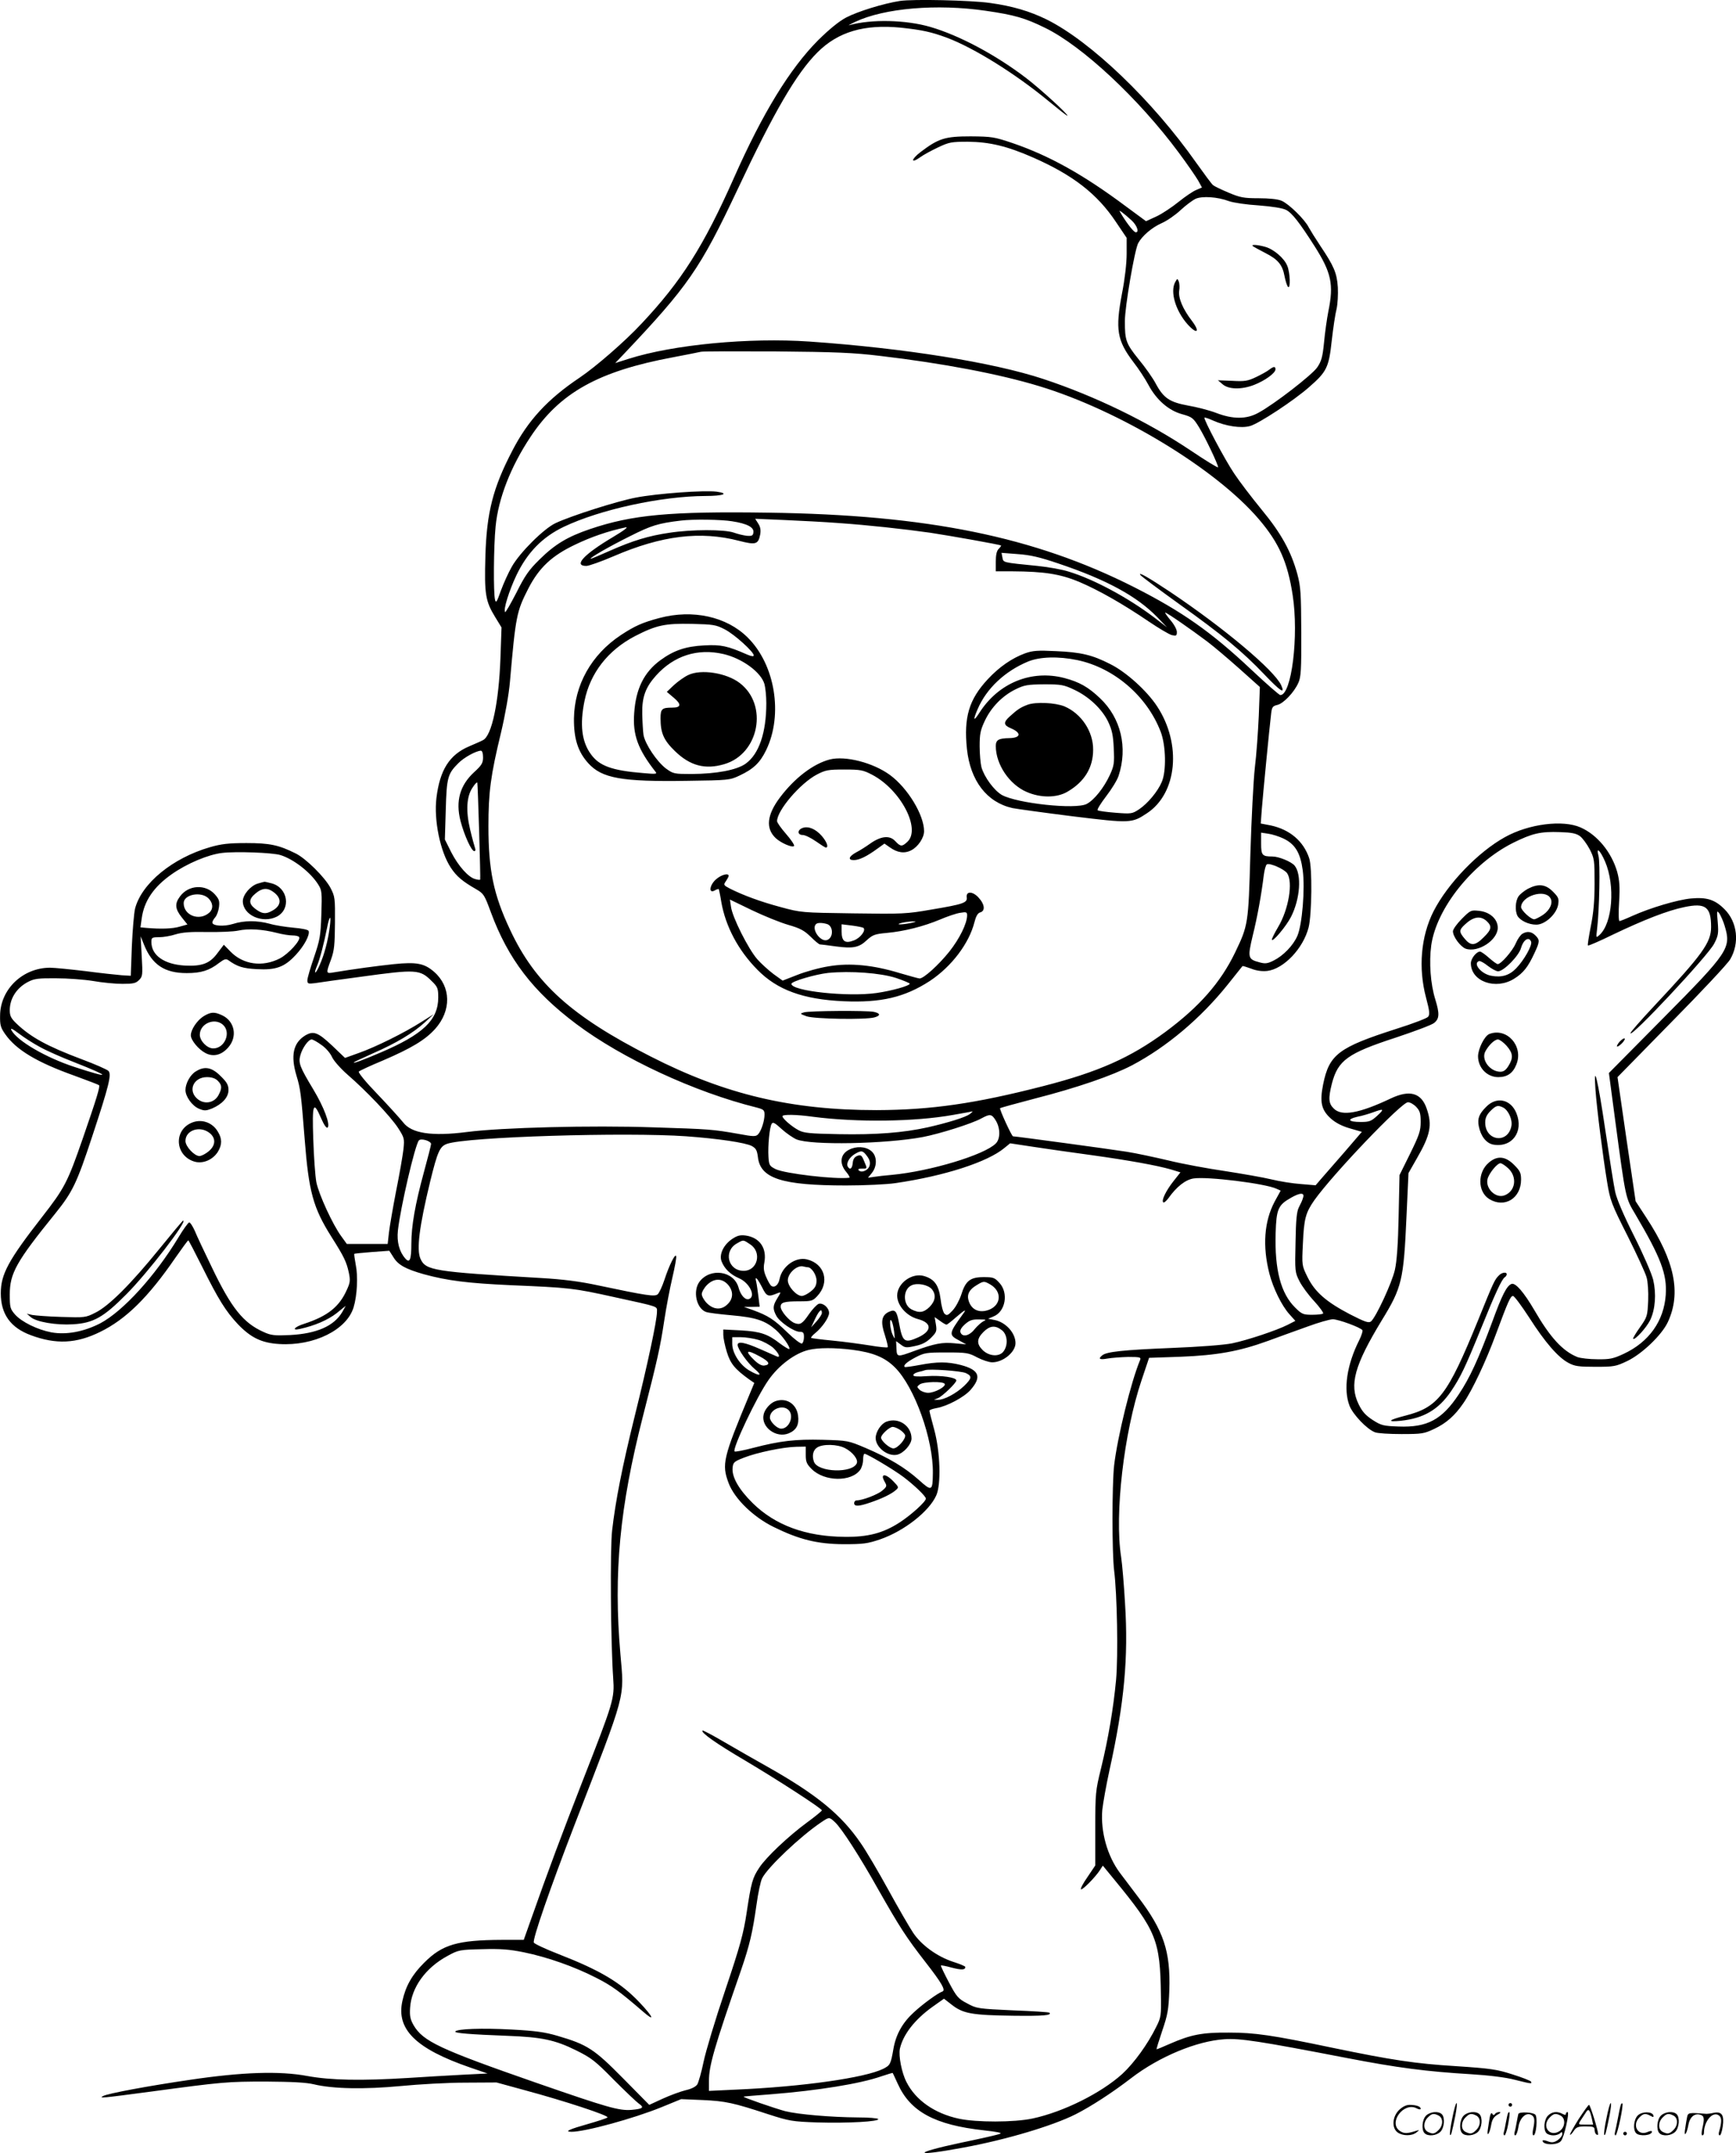 <svg version="1.0" xmlns="http://www.w3.org/2000/svg"
  viewBox="0 0 968.338 1200.392"
 preserveAspectRatio="xMidYMid meet">
<g transform="translate(-0.552,1200.525) scale(0.1,-0.1)"
fill="#000000" stroke="none">
<path d="M5025 12000 c-94 -15 -233 -58 -299 -92 -40 -21 -94 -65 -157 -127
-157 -158 -309 -405 -469 -766 -170 -383 -293 -577 -516 -814 -93 -100 -256
-241 -345 -301 -179 -120 -289 -239 -376 -408 -108 -207 -143 -344 -150 -589
-6 -208 0 -249 54 -337 l36 -59 -6 -171 c-9 -247 -48 -432 -97 -457 -8 -5 -43
-20 -78 -35 -110 -47 -163 -132 -182 -287 -15 -125 21 -300 80 -389 32 -49 66
-77 141 -120 43 -25 47 -32 83 -130 96 -259 234 -440 475 -621 257 -193 661
-381 1009 -467 37 -10 42 -14 42 -39 0 -35 -18 -91 -36 -110 -12 -13 -26 -13
-106 2 -148 26 -163 27 -477 37 -348 12 -848 -1 -1041 -26 -196 -25 -309 -8
-356 54 -16 20 -79 90 -142 156 -65 67 -110 122 -105 127 5 5 65 33 135 62
158 68 235 114 291 176 91 102 89 235 -6 318 -54 47 -97 56 -224 43 -96 -10
-227 -28 -336 -46 -44 -8 -44 -6 -15 72 18 50 21 81 22 204 1 138 0 147 -25
195 -31 59 -137 164 -194 192 -94 47 -145 58 -275 58 -99 0 -141 -5 -203 -23
-208 -60 -381 -201 -418 -342 -6 -25 -14 -119 -18 -210 l-6 -165 -50 3 c-27 2
-119 12 -203 23 -84 10 -173 19 -197 19 -152 0 -278 -120 -279 -267 -1 -53 3
-67 29 -104 61 -87 176 -156 383 -230 74 -27 137 -51 140 -54 7 -7 -14 -75
-90 -295 -86 -248 -102 -278 -228 -440 -188 -241 -230 -319 -230 -425 0 -116
54 -192 168 -234 140 -52 254 -47 387 19 143 70 268 193 419 413 37 53 69 97
72 97 2 0 37 -67 78 -149 89 -179 131 -247 199 -319 72 -75 132 -104 230 -110
194 -12 377 79 415 205 20 66 25 174 12 236 -6 32 -10 60 -8 62 1 1 46 6 99
10 l96 7 23 -36 c26 -43 68 -66 170 -95 132 -36 245 -50 483 -61 332 -14 350
-16 577 -66 260 -57 240 -50 240 -84 0 -46 -52 -291 -124 -580 -70 -283 -107
-472 -126 -637 -12 -102 -8 -627 6 -825 8 -112 2 -131 -171 -573 -118 -303
-186 -483 -295 -792 l-33 -93 -121 0 c-249 -1 -334 -26 -435 -128 -66 -65
-103 -130 -121 -213 -35 -158 75 -266 376 -370 l99 -34 -140 -7 c-77 -4 -214
-12 -305 -18 -261 -16 -428 -13 -560 11 -155 29 -363 22 -653 -21 -233 -34
-464 -77 -487 -91 -23 -13 -12 -12 267 25 402 54 425 56 643 56 144 -1 223 -5
265 -15 107 -26 282 -29 485 -10 102 10 264 19 360 19 l175 1 157 -43 c223
-60 472 -142 462 -152 -5 -5 -52 -20 -104 -35 -109 -31 -139 -44 -98 -45 75
-1 348 74 503 137 l110 45 120 -5 c128 -6 170 -15 365 -79 118 -38 133 -41
276 -46 167 -5 347 5 338 19 -3 5 -53 9 -112 9 -150 1 -336 17 -407 35 -59 16
-236 77 -232 81 1 1 70 7 152 13 264 21 500 59 619 101 33 11 60 19 61 18 1
-2 14 -29 28 -60 70 -156 207 -230 481 -260 72 -8 103 -14 90 -19 -10 -5 -107
-27 -214 -49 -282 -60 -274 -81 10 -28 239 44 496 121 624 185 85 43 203 119
311 202 156 120 366 207 520 217 87 6 193 -10 685 -105 280 -54 440 -75 690
-90 101 -6 196 -18 245 -31 92 -23 98 -24 90 -10 -3 5 -49 23 -103 40 -87 28
-121 33 -316 46 -226 14 -353 33 -691 103 -334 70 -430 84 -575 84 -149 1
-211 -11 -330 -63 -38 -17 -70 -30 -73 -30 -2 0 12 46 31 102 31 91 36 118 40
228 7 216 -32 332 -174 519 -43 57 -89 118 -102 135 -70 94 -108 229 -98 350
4 38 22 139 41 226 82 371 105 625 86 924 -6 105 -16 223 -22 261 -37 239 15
691 114 985 l42 125 175 6 c204 8 327 30 487 88 60 22 159 58 221 80 62 23
126 41 142 41 31 0 156 -46 165 -61 3 -4 -5 -30 -18 -56 -69 -137 -89 -274
-54 -365 19 -49 97 -131 142 -148 15 -6 81 -10 148 -10 114 0 126 2 183 29 66
31 115 74 162 143 50 72 127 236 181 383 69 186 82 215 96 215 7 0 47 -54 90
-120 89 -139 161 -222 219 -253 35 -19 57 -22 151 -22 103 0 114 2 177 32 82
39 194 146 227 218 75 162 38 340 -120 581 l-60 92 -51 346 -50 346 301 307
c166 168 313 325 327 349 54 91 41 208 -31 280 -54 54 -99 68 -187 60 -75 -7
-227 -52 -327 -97 -35 -16 -68 -29 -72 -29 -5 0 -6 48 -2 108 5 85 2 119 -11
167 -32 110 -111 206 -204 247 -99 44 -289 20 -422 -54 -150 -83 -319 -259
-398 -413 -71 -140 -86 -317 -42 -482 20 -76 22 -94 11 -107 -7 -8 -85 -38
-174 -66 -325 -104 -377 -143 -411 -310 -20 -100 -10 -143 43 -191 27 -24 62
-42 107 -55 l66 -19 -98 -114 c-55 -63 -113 -130 -130 -149 l-30 -35 -83 7
c-45 3 -119 15 -164 26 -45 11 -161 31 -257 46 -96 14 -238 40 -315 59 -77 18
-183 41 -235 49 -81 13 -618 86 -634 86 -7 0 -77 152 -72 157 2 2 89 26 192
53 239 61 435 129 544 186 193 102 382 261 533 449 44 55 81 102 83 104 1 2
23 -5 48 -14 30 -12 61 -16 90 -13 92 11 201 125 231 243 18 72 21 335 3 386
-32 95 -108 159 -213 182 l-57 11 6 81 c6 78 42 449 52 532 4 36 9 42 34 48
34 7 95 71 118 124 14 30 17 73 16 281 -1 218 -3 254 -22 325 -35 127 -90 227
-200 360 -54 66 -123 156 -152 200 -51 75 -173 305 -166 312 1 2 23 -5 47 -16
72 -32 158 -45 207 -31 47 12 248 144 332 219 96 84 108 108 124 257 8 71 20
151 27 177 6 27 9 80 7 120 -5 80 -22 119 -98 232 -26 39 -54 84 -64 102 -22
45 -113 133 -152 149 -20 9 -70 14 -128 14 -83 0 -103 4 -167 31 -41 17 -80
36 -87 42 -7 5 -49 62 -94 125 -244 347 -588 676 -833 798 -95 47 -194 76
-319 93 -107 15 -429 22 -501 11z m480 -55 c159 -23 218 -40 330 -95 207 -101
520 -392 745 -695 47 -63 95 -133 108 -155 l22 -40 -32 -14 c-18 -7 -62 -37
-98 -66 -36 -29 -91 -66 -123 -81 l-59 -27 -114 84 c-236 176 -425 281 -629
351 -104 35 -117 37 -235 38 -142 0 -179 -11 -279 -87 -55 -42 -57 -68 -2 -29
16 12 60 36 98 54 63 30 76 32 168 32 120 -1 220 -25 363 -88 223 -98 358
-203 462 -359 l60 -89 0 -88 c0 -53 -10 -141 -26 -222 -38 -201 -28 -262 64
-383 28 -36 65 -92 83 -126 45 -84 112 -143 188 -164 57 -16 62 -20 96 -75 36
-60 105 -205 105 -221 0 -5 -69 37 -152 93 -242 162 -535 304 -822 399 -281
93 -776 172 -1306 209 -337 23 -758 -17 -1007 -96 l-76 -24 45 47 c362 382
428 477 638 922 203 432 328 646 445 763 115 115 261 158 465 138 121 -13 170
-24 257 -56 152 -57 382 -201 562 -349 57 -47 106 -86 110 -86 12 1 -153 152
-231 211 -169 129 -372 237 -533 284 -137 40 -330 44 -452 10 -10 -3 5 5 32
18 163 77 456 102 730 62z m1355 -1061 c25 -9 100 -20 167 -24 76 -6 133 -15
152 -25 33 -16 76 -72 159 -202 94 -148 108 -213 77 -364 -8 -41 -19 -118 -24
-173 -8 -82 -15 -105 -38 -139 -29 -42 -239 -205 -328 -253 -66 -37 -143 -37
-238 0 -37 14 -107 32 -154 40 -103 19 -137 41 -181 123 -17 32 -60 93 -96
136 -69 86 -76 104 -76 211 0 81 54 395 74 435 22 41 77 88 131 112 28 12 75
44 105 72 30 28 68 56 85 64 36 16 121 11 185 -13z m-542 -108 c30 -28 43 -66
23 -66 -10 0 -44 42 -77 95 -18 30 -18 30 1 16 11 -8 35 -28 53 -45z m-1403
-755 c349 -41 664 -101 885 -168 448 -135 988 -462 1227 -742 113 -132 161
-241 189 -424 35 -226 -6 -558 -69 -557 -6 0 -79 64 -161 141 -224 211 -387
325 -655 461 -556 281 -1153 403 -2042 415 -548 8 -757 -12 -991 -91 -127 -43
-197 -85 -284 -171 -59 -58 -81 -90 -128 -184 -32 -62 -60 -111 -63 -108 -11
12 21 116 63 205 61 127 145 213 264 270 204 97 545 171 790 172 100 0 136 14
63 24 -70 9 -332 -10 -451 -33 -105 -20 -359 -101 -447 -142 -65 -30 -201
-165 -245 -244 -19 -33 -46 -93 -61 -134 -22 -62 -27 -70 -32 -50 -10 36 -8
300 3 409 15 157 85 335 195 500 163 246 378 366 798 444 72 14 141 27 152 30
11 3 200 3 420 2 331 -3 431 -7 580 -25z m-826 -922 c85 -13 123 -34 119 -62
-2 -18 -8 -21 -36 -19 -19 2 -52 10 -74 18 -53 18 -234 18 -358 -1 -117 -17
-205 -44 -334 -101 -54 -24 -101 -44 -105 -44 -14 1 102 68 219 126 119 60
158 72 285 87 66 8 224 6 284 -4z m596 -10 c159 -11 362 -33 510 -54 118 -18
388 -66 394 -71 2 -2 -4 -10 -13 -19 -11 -11 -16 -34 -16 -71 l0 -54 93 0
c177 -1 266 -15 370 -58 109 -46 245 -123 392 -223 55 -37 112 -71 128 -75 24
-5 27 -3 27 18 0 14 -16 43 -36 66 -19 23 -32 42 -29 42 9 0 142 -92 235 -162
36 -27 116 -95 179 -151 l114 -102 -6 -160 c-4 -88 -13 -218 -22 -290 -8 -71
-19 -289 -25 -482 -11 -389 -12 -396 -85 -548 -81 -168 -200 -303 -389 -443
-194 -143 -373 -223 -681 -302 -381 -98 -627 -133 -930 -134 -475 0 -845 87
-1260 299 -441 224 -644 407 -784 706 -93 197 -121 334 -121 578 0 189 12 282
70 521 23 97 44 214 50 285 32 367 37 391 103 520 60 116 131 182 259 243 91
44 188 77 283 97 19 4 -8 -17 -72 -55 -163 -97 -220 -160 -147 -160 14 0 82
24 152 54 269 116 484 142 700 86 94 -24 107 -20 118 36 4 24 1 42 -11 60
l-17 27 163 -7 c90 -4 227 -11 304 -17z m1223 -225 c271 -91 439 -183 552
-299 l55 -57 -73 56 c-143 108 -333 211 -474 254 -37 12 -115 26 -175 32 -199
20 -190 18 -196 47 l-5 26 91 -7 c70 -5 122 -17 225 -52z m-3208 -1081 c0 -31
-7 -44 -50 -83 -79 -73 -104 -161 -76 -271 21 -80 61 -169 77 -169 7 0 8 7 4
18 -3 9 -16 55 -27 102 -25 105 -20 186 14 235 12 19 24 31 26 27 3 -11 19
-536 16 -541 -2 -2 -14 -1 -27 3 -38 9 -95 73 -134 149 l-36 72 5 165 c5 181
11 201 70 260 31 32 99 69 126 70 7 0 12 -14 12 -37z m6118 -439 c15 -11 39
-44 55 -74 26 -51 27 -61 27 -190 0 -100 -6 -165 -21 -239 -11 -57 -19 -105
-16 -107 2 -3 65 24 138 60 176 84 307 135 400 154 118 25 149 1 149 -111 0
-87 -48 -153 -319 -442 -72 -77 -131 -144 -131 -150 0 -30 433 432 467 499 23
44 25 58 20 120 -6 65 -5 68 10 47 8 -13 22 -44 29 -69 37 -122 22 -145 -343
-513 l-303 -306 35 -264 c59 -439 57 -431 112 -523 143 -243 178 -335 170
-450 -10 -145 -93 -263 -235 -329 -58 -27 -77 -31 -147 -30 -44 0 -93 6 -110
12 -83 33 -153 110 -241 262 -58 99 -105 154 -127 146 -27 -10 -53 -61 -108
-212 -77 -207 -124 -310 -186 -403 -94 -142 -176 -186 -336 -180 -85 3 -97 6
-144 36 -40 26 -59 47 -79 88 -53 109 -24 216 129 468 113 184 122 224 138
581 l11 240 49 86 c73 127 84 182 53 272 -30 90 -95 108 -201 58 -175 -83
-274 -101 -318 -56 -29 28 -31 57 -10 140 34 129 88 168 355 255 105 35 202
71 215 82 30 24 31 52 6 133 -26 84 -35 205 -22 300 29 206 229 457 456 571
107 53 153 64 263 60 63 -2 89 -7 110 -22z m-1653 -14 c65 -31 94 -80 107
-176 14 -103 -3 -306 -30 -367 -23 -53 -78 -110 -132 -137 -34 -17 -47 -19
-79 -10 -65 17 -67 26 -38 148 26 104 49 232 62 339 4 29 11 56 17 59 15 10
97 -26 113 -49 34 -49 9 -201 -50 -300 -19 -32 -35 -64 -35 -70 1 -20 81 75
107 127 51 100 60 236 20 285 -18 22 -88 51 -124 51 -57 0 -63 7 -63 72 l0 61
40 -6 c22 -3 60 -15 85 -27z m1794 -129 c57 -134 41 -342 -31 -408 -20 -18
-20 -18 -14 32 13 107 18 371 8 408 -15 54 9 33 37 -32z m-7389 37 c74 -23
169 -97 211 -165 20 -31 21 -45 17 -166 -4 -120 -8 -142 -41 -239 -20 -58 -37
-116 -37 -128 0 -19 4 -21 43 -16 23 4 140 20 259 36 306 42 326 41 392 -25
33 -32 36 -41 36 -91 0 -126 -85 -206 -324 -308 -101 -43 -155 -63 -146 -53 3
3 52 25 109 51 128 56 221 112 286 171 l50 46 -70 -44 c-96 -61 -254 -139
-347 -172 l-78 -28 -70 67 c-82 77 -106 86 -154 57 -65 -41 -80 -111 -47 -222
23 -75 26 -103 46 -356 23 -293 47 -381 149 -543 71 -112 84 -140 97 -199 9
-43 8 -56 -10 -95 -42 -96 -107 -148 -238 -191 -55 -17 -74 -40 -25 -29 83 18
156 50 204 87 l52 42 -19 -34 c-46 -79 -143 -121 -291 -129 -87 -4 -107 -2
-148 17 -113 50 -180 133 -290 363 -41 84 -83 174 -94 201 -12 26 -25 47 -31
47 -5 0 -33 -38 -61 -85 -130 -215 -309 -411 -436 -478 -92 -47 -189 -65 -272
-50 -78 15 -166 58 -203 100 -27 31 -29 40 -29 111 0 118 36 183 254 452 96
119 120 169 205 427 95 287 110 349 91 368 -9 8 -74 37 -147 64 -194 73 -285
123 -365 199 -31 30 -38 43 -38 75 0 66 39 126 104 159 33 17 58 20 155 19 64
0 157 -7 206 -15 50 -9 123 -16 163 -16 60 0 75 3 93 21 20 20 21 28 15 133
l-6 111 19 -47 c45 -112 115 -158 238 -158 80 0 126 14 181 57 28 21 38 24 51
15 50 -36 81 -46 159 -50 106 -6 154 11 217 79 47 50 80 112 72 134 -3 7 -36
14 -84 18 -43 4 -103 13 -133 22 -70 19 -142 19 -205 -1 -52 -16 -115 -11
-115 8 0 6 7 19 16 29 9 10 18 35 21 57 4 33 1 44 -23 71 -52 58 -147 53 -194
-11 -31 -41 -28 -70 9 -117 l32 -40 -43 -12 c-40 -12 -106 -14 -186 -7 l-33 3
7 50 c13 96 66 175 167 246 85 60 204 110 282 119 76 9 279 2 325 -12z m-403
-240 c27 -26 30 -59 6 -81 -55 -49 -143 -16 -143 53 0 48 95 67 137 28z m678
-160 c-9 -74 -31 -157 -56 -212 -23 -54 -37 -58 -15 -5 16 37 38 122 56 212
14 71 24 75 15 5z m-295 -34 c30 -8 69 -14 87 -14 17 0 34 -4 37 -9 11 -17
-58 -93 -107 -119 -97 -50 -205 -35 -276 38 l-37 38 -35 -46 c-43 -59 -87 -75
-184 -70 -114 7 -185 57 -185 131 0 25 3 27 43 27 23 0 65 7 92 16 36 11 85
15 175 13 69 -1 148 2 175 8 56 12 133 8 215 -13z m-1320 -637 c36 -20 122
-58 192 -85 206 -81 205 -93 -2 -25 -159 52 -319 145 -351 205 -7 14 6 8 43
-20 29 -22 82 -56 118 -75z m1569 12 c24 -16 50 -47 59 -68 10 -21 48 -64 87
-98 104 -90 237 -230 280 -295 36 -56 37 -60 31 -120 -4 -35 -22 -139 -41
-233 -18 -93 -36 -198 -40 -232 l-7 -63 -114 0 -114 0 -31 43 c-48 65 -126
235 -139 302 -6 33 -14 140 -17 238 -7 200 0 219 44 117 16 -37 30 -57 36 -51
16 16 -20 113 -79 211 -77 128 -85 149 -73 192 11 41 45 88 63 88 7 0 32 -14
55 -31z m6106 -345 c21 -22 25 -37 25 -84 0 -50 -8 -73 -59 -177 l-59 -119 -5
-230 c-3 -153 -10 -252 -21 -299 -16 -71 -105 -263 -133 -287 -13 -10 -32 -4
-118 40 -132 69 -195 124 -236 207 -32 65 -32 65 -26 187 6 138 15 172 64 242
104 146 486 546 522 546 12 0 33 -12 46 -26z m-217 -49 c-34 -31 -44 -35 -92
-35 -70 0 -80 15 -19 29 27 5 66 17 88 25 60 22 64 19 23 -19z m-2273 9 c-24
-18 -121 -48 -235 -74 -135 -30 -290 -42 -495 -38 -162 3 -195 6 -225 22 -38
20 -90 65 -90 78 0 11 78 10 170 -3 247 -32 566 -28 780 10 58 10 107 19 110
20 3 0 -4 -6 -15 -15z m145 -36 c26 -43 26 -102 0 -128 -64 -64 -366 -155
-580 -175 -36 -3 -80 -8 -99 -11 l-34 -5 22 27 c31 39 29 97 -5 123 -31 25
-83 27 -123 6 -49 -25 -55 -77 -15 -124 14 -17 22 -31 17 -32 -77 -10 -360 23
-411 48 -34 17 -37 22 -40 68 -4 61 6 166 18 185 7 11 18 5 55 -29 25 -23 63
-49 83 -58 82 -34 496 -26 705 13 94 18 275 75 327 104 48 26 57 25 80 -12z
m-1725 -88 c177 -13 327 -35 364 -54 23 -13 29 -23 34 -61 13 -120 133 -159
492 -159 105 0 228 6 275 13 275 40 515 118 608 196 l32 26 132 -20 c73 -11
219 -32 323 -46 208 -29 363 -57 443 -80 l52 -16 -38 -48 c-42 -53 -69 -108
-58 -119 4 -4 17 7 29 23 45 64 95 103 140 110 76 12 399 -28 462 -57 l24 -11
-34 -62 c-58 -110 -68 -247 -29 -400 21 -82 69 -179 111 -226 l34 -38 -43 -22
c-61 -31 -223 -85 -309 -103 -43 -9 -185 -20 -339 -26 -269 -11 -362 -21 -386
-41 -25 -20 -15 -26 29 -18 23 4 75 8 116 9 66 0 72 -2 66 -17 -51 -122 -126
-428 -145 -588 -12 -112 -12 -485 0 -585 17 -133 23 -477 11 -610 -15 -159
-43 -326 -84 -494 -31 -126 -32 -139 -32 -336 l0 -205 -43 -64 c-24 -34 -41
-66 -37 -69 7 -7 80 67 106 107 l16 25 64 -78 c235 -286 256 -338 260 -643 2
-114 1 -125 -26 -178 -47 -96 -123 -201 -189 -262 -118 -107 -328 -212 -501
-249 -103 -22 -313 -22 -411 -1 -135 29 -241 103 -292 204 -27 52 -45 146 -37
186 18 79 82 162 181 233 l65 46 45 -35 c62 -48 112 -57 341 -60 169 -2 217 2
202 17 -2 3 -94 9 -204 13 -194 9 -202 10 -255 39 -50 26 -59 37 -102 118 -26
49 -46 91 -44 93 2 2 29 -3 61 -12 55 -14 75 -13 75 4 0 4 -31 17 -69 29 -88
29 -177 93 -223 163 -20 30 -82 137 -138 239 -56 102 -125 219 -154 260 -108
158 -246 271 -521 426 -66 37 -173 98 -238 136 -65 38 -121 68 -123 65 -11
-11 79 -74 239 -168 187 -111 427 -267 427 -277 -1 -4 -37 -34 -81 -66 -105
-77 -230 -195 -268 -253 -38 -57 -45 -81 -71 -253 -17 -113 -36 -184 -119
-430 -55 -162 -109 -342 -121 -400 -12 -58 -28 -114 -35 -126 -8 -12 -32 -25
-64 -32 -29 -7 -86 -28 -128 -47 l-76 -35 -146 148 c-162 164 -199 188 -366
237 -72 21 -124 28 -255 35 -165 9 -306 4 -315 -11 -6 -9 83 -16 290 -24 192
-7 267 -23 384 -81 85 -42 107 -59 210 -164 64 -64 127 -124 140 -133 32 -22
23 -29 -42 -35 -69 -5 -132 13 -527 150 -543 189 -635 232 -688 323 -18 32
-22 51 -19 96 7 113 86 223 208 289 62 34 68 35 194 38 103 3 151 -1 231 -17
133 -27 285 -81 404 -142 89 -45 132 -77 260 -187 71 -62 62 -35 -16 48 -106
112 -218 179 -454 271 -72 28 -134 57 -137 64 -7 20 91 303 228 658 291 752
277 698 255 951 -39 452 -4 819 126 1326 81 316 96 383 119 535 11 72 31 178
45 237 14 60 24 114 21 120 -5 17 -39 -51 -66 -134 -12 -36 -29 -72 -37 -79
-17 -14 -63 -7 -333 50 -102 22 -196 34 -320 41 -597 35 -641 42 -670 107 -23
51 -7 179 54 431 41 167 54 196 94 210 110 39 998 66 1336 42z m-1425 -43 c0
-6 -18 -77 -40 -157 -49 -180 -70 -300 -70 -399 0 -89 -9 -110 -33 -83 -34 38
-49 93 -42 157 14 126 95 476 117 502 11 14 68 -3 68 -20z m2433 -69 c13 -18
18 -34 13 -51 -6 -26 -44 -43 -60 -27 -7 7 0 10 17 10 32 0 31 -2 12 43 -13
32 -18 35 -37 28 -16 -6 -24 -18 -26 -40 -3 -31 -15 -40 -27 -21 -11 18 6 51
38 71 38 22 45 21 70 -13z m2431 -230 c-3 -13 -14 -36 -23 -53 -12 -23 -17
-67 -19 -196 -4 -162 -3 -168 22 -217 14 -28 51 -78 82 -111 31 -34 53 -65 50
-69 -4 -4 -32 -7 -61 -7 -49 0 -58 3 -94 39 -81 79 -116 211 -110 417 4 133
14 156 85 196 52 30 78 30 68 1z m-2611 -3482 c37 -34 139 -192 242 -376 119
-209 154 -264 262 -403 92 -118 115 -158 95 -165 -24 -8 -107 -68 -158 -115
-64 -58 -101 -124 -115 -205 -15 -86 -18 -91 -57 -111 -101 -50 -451 -100
-824 -116 l-148 -7 0 55 c0 86 29 186 179 618 48 140 64 208 86 363 9 66 23
133 32 150 31 61 213 233 327 310 47 32 47 32 79 2z M6993 10634 c3 -4 34 -20
68 -38 73 -37 98 -66 110 -132 5 -26 14 -53 19 -58 15 -15 12 79 -4 117 -17
43 -76 93 -123 106 -42 12 -80 14 -70 5z M6560 10431 c-28 -54 3 -158 69 -233
53 -59 73 -46 26 17 -52 67 -78 130 -72 169 3 17 2 40 -2 51 -8 19 -8 19 -21
-4z M7085 9944 c-11 -9 -44 -27 -73 -41 -46 -22 -64 -25 -133 -21 l-80 3 26
-22 c33 -29 105 -31 175 -4 60 23 120 66 120 87 0 18 -10 17 -35 -2z M6368
8798 c7 -8 103 -80 213 -159 245 -175 355 -266 477 -394 91 -95 117 -112 94
-60 -39 84 -320 320 -622 522 -120 80 -182 115 -162 91z M3685 8560 c-95 -25
-138 -44 -217 -96 -164 -109 -258 -277 -261 -464 -1 -113 22 -186 80 -250 76
-84 186 -104 554 -98 227 3 236 4 289 29 79 37 115 72 149 142 96 198 50 478
-104 629 -117 116 -306 157 -490 108z m364 -64 c54 -28 161 -125 161 -145 0
-7 -14 -5 -37 5 -109 48 -146 56 -238 51 -104 -5 -171 -28 -245 -82 -92 -67
-138 -160 -147 -296 -9 -121 21 -202 120 -328 9 -11 -2 -12 -68 -6 -176 14
-247 40 -294 106 -51 70 -62 165 -35 297 32 155 130 281 280 360 121 62 167
72 319 69 120 -3 134 -5 184 -31z m-9 -137 c105 -24 212 -102 230 -169 5 -19
10 -66 10 -105 0 -165 -41 -285 -116 -338 -50 -35 -161 -56 -300 -57 -97 0
-103 1 -143 30 -50 37 -117 136 -126 188 -3 20 -6 73 -7 117 -2 94 18 148 77
214 100 111 232 153 375 120z M3845 8242 c-22 -10 -58 -36 -80 -56 l-40 -38
39 -33 c44 -37 41 -55 -9 -55 -57 0 -65 -7 -65 -59 0 -82 17 -122 80 -183 84
-82 169 -105 276 -73 194 57 246 330 86 452 -74 57 -216 79 -287 45z M5724
8363 c-74 -27 -146 -77 -209 -145 -105 -113 -134 -212 -116 -388 19 -178 111
-298 254 -330 26 -5 177 -26 337 -46 320 -39 329 -39 413 17 169 111 195 386
57 596 -57 87 -173 192 -262 236 -100 51 -163 66 -303 72 -101 5 -128 3 -171
-12z m291 -38 c205 -43 389 -201 465 -400 29 -76 32 -219 6 -279 -22 -53 -79
-121 -127 -153 -38 -25 -43 -26 -132 -19 -50 4 -95 10 -99 14 -4 4 18 39 47
77 30 39 62 90 70 115 52 158 13 322 -103 432 -66 63 -116 91 -199 113 -184
48 -368 -27 -474 -193 -33 -52 -38 -44 -10 20 49 115 153 212 281 265 66 27
169 30 275 8z m-18 -165 c82 -38 156 -108 190 -179 21 -45 28 -75 31 -148 4
-82 2 -97 -22 -149 -33 -71 -87 -139 -129 -161 -62 -32 -387 3 -473 50 -43 25
-98 99 -114 155 -5 20 -10 73 -10 117 0 68 4 89 29 142 36 76 98 139 171 175
49 24 66 27 160 28 96 0 110 -3 167 -30z M5737 8076 c-39 -15 -55 -25 -99 -65
-37 -33 -35 -49 6 -66 61 -26 56 -54 -9 -55 -59 -1 -75 -10 -75 -44 0 -102 75
-214 172 -256 78 -34 169 -34 229 2 94 55 142 134 142 233 1 102 -66 202 -160
242 -52 21 -160 26 -206 9z M4634 7771 c-92 -24 -196 -103 -278 -212 -73 -97
-81 -173 -23 -227 29 -27 94 -55 102 -43 3 5 -17 35 -45 67 -27 31 -50 63 -50
71 0 60 129 211 222 260 48 25 63 28 153 28 91 0 105 -3 155 -29 159 -83 274
-302 197 -374 -30 -28 -38 -28 -68 4 -31 34 -81 28 -141 -15 -24 -17 -57 -38
-75 -47 -43 -23 -50 -44 -15 -44 30 0 72 20 132 64 l39 28 30 -21 c42 -30 82
-36 120 -16 37 19 71 69 71 106 0 90 -91 241 -191 314 -93 68 -248 108 -335
86z M4482 7389 c-30 -11 -29 -39 1 -39 13 0 46 -16 73 -35 27 -19 52 -35 56
-35 17 0 6 31 -22 64 -35 40 -76 57 -108 45z M4001 7104 c-37 -31 -45 -82 -10
-64 11 7 22 10 24 8 1 -2 8 -34 14 -72 24 -136 94 -269 202 -378 110 -112 255
-165 481 -175 208 -9 340 22 480 113 121 80 219 209 249 328 8 32 18 50 31 54
31 8 27 46 -10 85 -32 34 -69 34 -64 -1 4 -30 -19 -38 -198 -68 -137 -24 -161
-25 -435 -21 -287 4 -291 4 -405 35 -112 30 -207 65 -283 103 -36 19 -37 21
-22 42 8 12 15 25 15 29 0 17 -40 7 -69 -18z m401 -255 c67 -19 90 -32 125
-66 24 -24 47 -43 52 -43 5 0 44 -5 87 -11 98 -13 131 -7 175 35 32 29 44 34
112 40 97 9 204 36 297 75 40 17 90 34 111 37 35 6 39 4 39 -14 0 -45 -42
-130 -99 -202 -60 -75 -143 -150 -166 -150 -6 0 -56 14 -111 30 -147 45 -278
58 -395 38 -52 -8 -131 -30 -176 -48 l-82 -32 -50 36 c-28 21 -69 58 -92 84
-49 56 -139 234 -146 292 l-6 40 122 -59 c67 -32 158 -69 203 -82z m683 10
c-51 -10 -92 -10 -50 1 17 4 44 8 60 8 25 0 24 -2 -10 -9z m-468 -5 c38 -10
39 -78 1 -90 -37 -11 -88 62 -61 89 8 8 31 9 60 1z m205 -22 c15 -14 -18 -57
-54 -70 -49 -19 -68 -5 -68 50 l0 40 58 -7 c31 -4 60 -10 64 -13z m181 -279
c42 -14 77 -29 77 -32 0 -12 -101 -40 -185 -52 -162 -23 -475 11 -475 51 0 14
133 53 205 61 125 12 291 0 378 -28z M4490 6361 c-24 -7 -23 -8 15 -22 44 -15
327 -20 378 -6 36 10 34 23 -4 31 -42 8 -358 6 -389 -3z M8528 7050 c-20 -11
-44 -30 -52 -42 -18 -26 -21 -80 -6 -109 15 -26 62 -49 105 -49 49 0 113 59
122 112 5 33 2 41 -30 73 -41 41 -81 45 -139 15z m125 -51 c17 -26 -1 -67 -40
-94 -21 -14 -43 -25 -50 -25 -19 0 -73 50 -73 68 2 62 131 102 163 51z M8160
6883 c-28 -28 -50 -59 -50 -70 0 -30 42 -86 71 -97 69 -24 179 48 179 117 0
48 -44 88 -104 94 -45 5 -48 4 -96 -44z m138 -13 c31 -29 28 -47 -17 -91 -47
-47 -71 -49 -105 -8 -33 39 -33 49 2 81 46 43 86 49 120 18z M8497 6799 c-10
-6 -27 -30 -37 -54 -18 -42 -82 -115 -100 -115 -6 0 -27 16 -49 35 -21 19 -44
35 -50 35 -20 0 -51 -39 -51 -65 0 -102 139 -151 242 -86 51 32 77 65 113 143
30 64 30 73 5 98 -22 22 -46 25 -73 9z m49 -44 c8 -19 -40 -104 -83 -148 -38
-40 -82 -53 -139 -42 -57 10 -105 70 -68 82 6 2 28 -10 49 -27 21 -16 46 -30
57 -30 31 0 117 87 128 131 13 45 44 65 56 34z M8312 6240 c-26 -11 -61 -81
-62 -123 0 -65 50 -117 113 -117 50 0 82 22 101 71 41 102 -54 208 -152 169z
m97 -65 c36 -41 39 -67 11 -112 -14 -23 -27 -33 -45 -33 -58 0 -108 66 -85
112 19 36 52 68 71 68 9 0 31 -16 48 -35z M9041 6199 c-11 -12 -18 -25 -16
-28 3 -3 15 5 27 17 12 12 19 24 16 27 -3 4 -15 -4 -27 -16z M8905 5930 c8
-111 42 -376 65 -515 17 -103 24 -122 114 -300 52 -104 100 -208 106 -231 7
-22 11 -80 9 -130 -4 -86 -5 -91 -46 -149 -23 -32 -40 -61 -38 -64 10 -9 75
63 95 104 29 60 35 147 17 225 -9 36 -56 144 -107 245 -57 113 -96 204 -105
245 -8 36 -32 191 -55 344 -42 285 -67 387 -55 226z M8296 5835 c-40 -40 -50
-65 -42 -108 11 -56 41 -95 80 -103 105 -19 172 71 130 175 -31 77 -110 95
-168 36z m95 -5 c29 -16 52 -68 45 -103 -20 -101 -146 -83 -146 20 0 25 8 43
29 64 32 32 42 34 72 19z M8311 5524 c-65 -54 -64 -164 2 -204 85 -52 177 4
177 109 0 37 -6 49 -39 82 -48 48 -93 53 -140 13z m108 -33 c51 -48 40 -127
-21 -150 -49 -19 -108 38 -95 91 8 32 54 88 72 88 7 0 27 -13 44 -29z M8366
4894 c-23 -23 -28 -32 -116 -250 -171 -419 -222 -485 -408 -532 -93 -24 -104
-36 -23 -28 129 14 210 62 280 164 54 80 80 135 167 349 81 200 117 278 134
288 5 3 10 10 10 16 0 14 -27 11 -44 -7z M1443 7079 c-40 -12 -83 -62 -83 -98
0 -78 110 -127 190 -86 80 42 62 160 -28 185 -20 5 -39 10 -42 9 -3 0 -19 -5
-37 -10z m85 -45 c52 -36 49 -80 -9 -109 -33 -18 -55 -14 -93 16 -34 27 -33
52 5 83 35 30 65 33 97 10z M1142 6340 c-37 -23 -72 -75 -72 -107 0 -27 43
-79 82 -99 44 -23 90 -11 127 32 52 59 36 145 -33 178 -44 21 -64 20 -104 -4z
m106 -47 c49 -42 12 -133 -53 -133 -34 0 -75 42 -75 76 0 62 81 97 128 57z
M1098 6032 c-31 -18 -58 -67 -58 -104 0 -36 37 -88 75 -104 31 -13 39 -12 73
1 58 25 92 63 92 103 0 28 -9 44 -44 78 -49 49 -89 57 -138 26z m122 -52 c24
-24 25 -41 5 -79 -24 -47 -83 -56 -122 -19 -50 47 -16 118 57 118 27 0 47 -7
60 -20z M1073 5745 c-101 -44 -90 -184 17 -216 47 -14 103 10 131 55 24 40 24
73 -1 113 -31 52 -93 72 -147 48z m101 -56 c37 -29 35 -70 -5 -103 -17 -14
-40 -26 -51 -26 -28 0 -78 53 -78 84 0 60 80 87 134 45z M895 5043 c-159 -196
-282 -319 -357 -356 -55 -28 -59 -28 -190 -24 -73 2 -146 8 -163 11 l-30 7 22
-19 c31 -27 143 -46 236 -40 114 7 170 39 297 167 118 118 344 411 317 411 -3
0 -62 -71 -132 -157z M4090 5098 c-48 -32 -74 -86 -60 -124 16 -42 49 -74 97
-95 59 -25 96 -101 57 -116 -21 -8 -47 20 -59 64 -26 93 -158 112 -218 32 -38
-52 -17 -148 36 -168 12 -5 77 -13 145 -19 134 -12 185 -29 245 -81 37 -33 83
-98 75 -107 -3 -2 -26 12 -52 31 -68 53 -110 67 -218 73 l-98 5 0 -30 c0 -17
9 -60 20 -96 20 -65 45 -95 124 -152 l29 -20 -27 -65 c-147 -353 -156 -388
-116 -494 33 -87 138 -189 251 -244 142 -70 243 -95 389 -96 111 0 134 3 205
27 133 46 273 155 313 245 28 62 22 243 -11 365 -15 55 -27 102 -27 107 0 5
18 11 40 15 59 10 154 61 189 101 64 73 49 112 -54 139 -74 19 -132 19 -231 0
-43 -8 -79 -13 -82 -11 -9 10 12 28 61 54 48 25 60 27 172 27 111 0 124 -2
172 -28 29 -15 66 -27 83 -27 61 0 130 57 130 107 0 57 -55 117 -117 129 l-36
7 31 13 c66 27 84 130 33 186 -27 30 -34 33 -89 33 -75 0 -101 -21 -125 -99
-10 -30 -31 -69 -48 -87 -26 -28 -32 -30 -45 -18 -8 8 -18 45 -22 82 -10 77
-34 111 -92 128 -67 20 -150 -40 -150 -109 0 -55 52 -114 116 -131 79 -21 79
-66 1 -102 -76 -34 -87 -26 -106 76 -13 72 -22 82 -56 67 -42 -19 -49 -55 -24
-129 11 -35 19 -67 16 -69 -3 -3 -47 1 -99 10 -51 8 -145 21 -208 27 -63 6
-117 13 -120 15 -2 3 8 15 23 27 39 32 77 87 77 112 0 29 -33 58 -58 51 -10
-4 -34 -29 -53 -56 -38 -56 -50 -63 -82 -51 -30 12 -77 67 -77 91 0 24 19 30
104 30 66 0 75 2 99 28 73 76 44 182 -57 206 -63 15 -138 -39 -152 -109 -6
-33 -27 -51 -46 -39 -6 4 -18 25 -28 48 -14 31 -17 51 -11 82 15 81 -26 140
-105 151 -30 4 -47 -1 -74 -19z m101 -31 c66 -44 40 -147 -37 -147 -89 0 -115
112 -36 154 35 20 33 20 73 -7z m320 -127 c21 0 49 -42 49 -74 0 -26 -7 -41
-31 -60 -17 -14 -40 -26 -51 -26 -30 0 -78 53 -78 87 0 41 54 88 88 77 8 -2
18 -4 23 -4z m-255 -111 c26 -53 34 -56 88 -33 19 7 19 6 -2 -28 -26 -42 -27
-59 -7 -97 17 -35 99 -91 132 -91 19 0 23 -5 23 -29 0 -17 -5 -33 -11 -36 -6
-4 -43 24 -82 62 -75 73 -107 93 -191 124 l-51 18 44 0 44 1 -7 57 c-4 31 -9
67 -12 80 -10 38 4 26 32 -28z m-191 15 c32 -35 32 -78 0 -109 -34 -35 -78
-33 -116 4 -16 16 -29 39 -29 51 0 12 13 35 29 51 38 38 83 39 116 3z m1466
-1 c63 -38 60 -111 -6 -139 -57 -23 -104 -1 -118 55 -8 32 7 58 46 81 39 24
42 24 78 3z m-328 -25 c25 -30 21 -65 -12 -99 -33 -32 -58 -36 -101 -14 -50
26 -49 114 2 135 33 14 90 2 111 -22z m-613 -133 c0 -8 -14 -29 -30 -47 l-30
-33 22 47 c23 48 38 61 38 33z m786 -7 c-79 -109 -80 -115 -19 -147 l38 -21
-65 6 c-69 7 -112 -2 -220 -41 -100 -37 -102 -37 -104 11 l-2 42 26 -19 c23
-18 31 -19 80 -8 39 8 64 21 89 46 30 30 33 37 27 74 l-7 41 30 -21 c16 -12
32 -21 36 -21 4 0 27 18 52 40 52 45 63 50 39 18z m-383 -98 c5 -44 5 -45 -9
-15 -15 33 -19 101 -5 75 5 -8 11 -35 14 -60z m500 60 c-11 -5 -34 -25 -50
-44 -30 -39 -69 -48 -80 -19 -4 11 4 26 25 45 26 23 41 28 80 27 37 0 42 -2
25 -9z m101 -51 c31 -24 36 -81 10 -117 -22 -32 -79 -30 -116 5 -36 35 -35 64
3 102 36 36 66 39 103 10z m-1358 -54 c27 -8 64 -28 82 -44 32 -30 44 -58 20
-48 -7 3 -49 22 -93 41 -84 37 -125 45 -125 23 0 -23 56 -102 96 -135 46 -38
28 -42 -32 -7 -52 31 -94 97 -94 148 l0 37 48 0 c27 0 71 -7 98 -15z m522 -55
c117 -15 183 -42 240 -99 109 -109 214 -401 211 -590 -1 -100 -6 -102 -79 -36
-79 70 -165 121 -295 177 -99 42 -101 42 -240 46 -153 4 -238 -6 -388 -45 -53
-14 -100 -23 -104 -20 -14 15 124 306 189 398 57 82 148 150 224 168 54 13
145 13 242 1z m-513 -38 c52 -28 60 -45 24 -50 -14 -2 -33 8 -55 29 -57 55
-45 63 31 21z m1148 -92 c36 -17 34 -29 -10 -72 -44 -42 -112 -78 -145 -77
l-23 0 22 9 c25 10 103 85 103 99 0 17 -85 29 -162 24 -54 -4 -78 -2 -78 5 0
7 12 14 28 18 15 3 32 8 37 10 23 9 202 -4 228 -16z m-118 -60 c9 -15 -55 -50
-92 -50 -17 0 -39 8 -48 17 -16 16 -16 17 1 30 21 15 130 18 139 3z m-555
-359 c42 -22 73 -62 65 -83 -23 -58 -216 -52 -239 7 -12 32 -6 64 16 79 31 22
115 20 158 -3z m-220 -37 c0 -39 5 -51 33 -79 71 -71 222 -73 271 -4 9 13 16
38 16 56 0 18 3 33 8 33 14 0 164 -89 218 -130 63 -48 124 -107 124 -120 0
-17 -82 -91 -145 -132 -92 -60 -178 -83 -310 -81 -216 2 -386 65 -511 188 -78
77 -117 146 -112 197 3 30 8 35 62 56 73 29 222 60 294 61 l52 1 0 -46z M4330
4193 c-28 -10 -59 -45 -65 -74 -16 -70 70 -134 140 -105 43 18 59 48 52 100
-9 65 -66 101 -127 79z m74 -49 c33 -32 4 -104 -41 -104 -23 0 -63 39 -63 62
0 46 71 75 104 42z M4950 4079 c-30 -11 -60 -57 -60 -91 0 -52 67 -105 120
-93 36 8 80 58 80 90 0 71 -72 120 -140 94z m75 -45 c13 -8 26 -22 29 -29 7
-20 -41 -75 -65 -75 -21 0 -69 42 -69 60 0 17 47 60 65 60 9 0 26 -7 40 -16z
M4930 3770 c0 -6 6 -19 13 -31 10 -18 9 -23 -16 -44 -25 -22 -111 -55 -144
-55 -7 0 -13 -7 -13 -15 0 -20 26 -19 92 4 65 22 116 47 141 69 17 15 16 17
-15 49 -31 32 -58 43 -58 23z M8106 194 c-10 -47 -15 -88 -12 -91 5 -6 9 7 30
110 7 37 10 67 6 67 -4 0 -15 -39 -24 -86z M8420 270 c0 -5 5 -10 10 -10 6 0
10 5 10 10 0 6 -4 10 -10 10 -5 0 -10 -4 -10 -10z M8966 194 c-10 -47 -15 -88
-12 -91 5 -6 9 7 30 110 7 37 10 67 6 67 -4 0 -15 -39 -24 -86z M9046 269 c-3
-8 -10 -41 -16 -74 -6 -33 -14 -68 -16 -77 -3 -10 -1 -18 3 -18 10 0 46 171
38 178 -2 3 -7 -1 -9 -9z M7809 241 c-38 -38 -41 -101 -7 -125 29 -20 79 -20
104 0 18 14 18 15 1 10 -53 -17 -69 -17 -92 -2 -69 45 21 166 94 126 12 -6 21
-7 21 -1 0 12 -25 21 -62 21 -19 0 -39 -10 -59 -29z M8810 189 c-28 -45 -49
-83 -47 -85 2 -3 12 7 21 21 14 21 24 25 66 25 43 0 50 -3 50 -19 0 -11 5 -23
10 -26 6 -3 10 -3 10 1 0 20 -44 164 -51 164 -4 0 -30 -37 -59 -81z m75 4 l7
-33 -42 0 c-42 0 -42 0 -28 23 8 12 21 32 29 44 15 25 22 18 34 -34z M7960
210 c-22 -22 -27 -79 -8 -98 19 -19 66 -14 88 8 22 22 27 79 8 98 -19 19 -66
14 -88 -8z m71 0 c25 -14 25 -54 -1 -80 -23 -23 -33 -24 -61 -10 -25 14 -25
54 1 80 23 23 33 24 61 10z M8170 210 c-22 -22 -27 -79 -8 -98 19 -19 66 -14
88 8 22 22 27 79 8 98 -19 19 -66 14 -88 -8z m71 0 c25 -14 25 -54 -1 -80 -23
-23 -33 -24 -61 -10 -25 14 -25 54 1 80 23 23 33 24 61 10z M8316 204 c-3 -16
-8 -47 -11 -69 -8 -51 10 -26 19 27 5 27 15 42 34 53 18 10 22 14 10 15 -9 0
-20 -5 -24 -11 -5 -8 -9 -8 -14 1 -5 8 -10 3 -14 -16z M8417 223 c-2 -4 -7
-26 -11 -48 -4 -22 -9 -48 -12 -57 -3 -10 -1 -18 4 -18 4 0 14 28 20 62 11 58
10 81 -1 61z M8475 220 c-1 -3 -5 -23 -9 -45 -4 -22 -9 -48 -12 -57 -3 -10 -1
-18 4 -18 5 0 13 20 17 45 7 53 44 87 74 68 17 -11 19 -28 8 -80 -4 -18 -3
-33 2 -33 16 0 24 99 11 115 -12 14 -87 18 -95 5z M8640 210 c-22 -22 -27 -79
-8 -98 7 -7 24 -12 38 -12 14 0 31 5 38 12 9 9 12 8 12 -5 0 -9 -12 -24 -26
-34 -21 -13 -32 -15 -55 -6 -16 6 -29 8 -29 3 0 -24 81 -27 102 -2 18 19 50
162 37 162 -5 0 -9 -5 -9 -10 0 -7 -6 -7 -19 0 -30 16 -59 12 -81 -10z m71 0
c29 -16 25 -65 -6 -86 -56 -37 -103 28 -55 76 23 23 33 24 61 10z M9141 211
c-23 -23 -28 -80 -9 -99 19 -19 88 -13 88 9 0 5 -11 4 -24 -2 -54 -25 -89 38
-46 81 23 23 33 24 62 9 16 -9 19 -8 16 3 -8 22 -64 22 -87 -1z M9270 210
c-22 -22 -27 -79 -8 -98 19 -19 66 -14 88 8 22 22 27 79 8 98 -19 19 -66 14
-88 -8z m71 0 c25 -14 25 -54 -1 -80 -23 -23 -33 -24 -61 -10 -25 14 -25 54 1
80 23 23 33 24 61 10z M9416 201 c-3 -14 -8 -44 -11 -66 -8 -51 10 -26 19 27
8 41 35 63 66 53 22 -7 24 -21 11 -77 -5 -22 -5 -38 0 -38 5 0 9 6 9 13 0 68
51 125 85 97 15 -13 15 -35 -1 -92 -3 -10 -1 -18 4 -18 6 0 13 23 17 50 9 63
-5 84 -49 76 -17 -4 -35 -6 -41 -6 -101 8 -104 7 -109 -19z M9060 110 c0 -5 5
-10 10 -10 6 0 10 5 10 10 0 6 -4 10 -10 10 -5 0 -10 -4 -10 -10z"/>
</g>
</svg>
